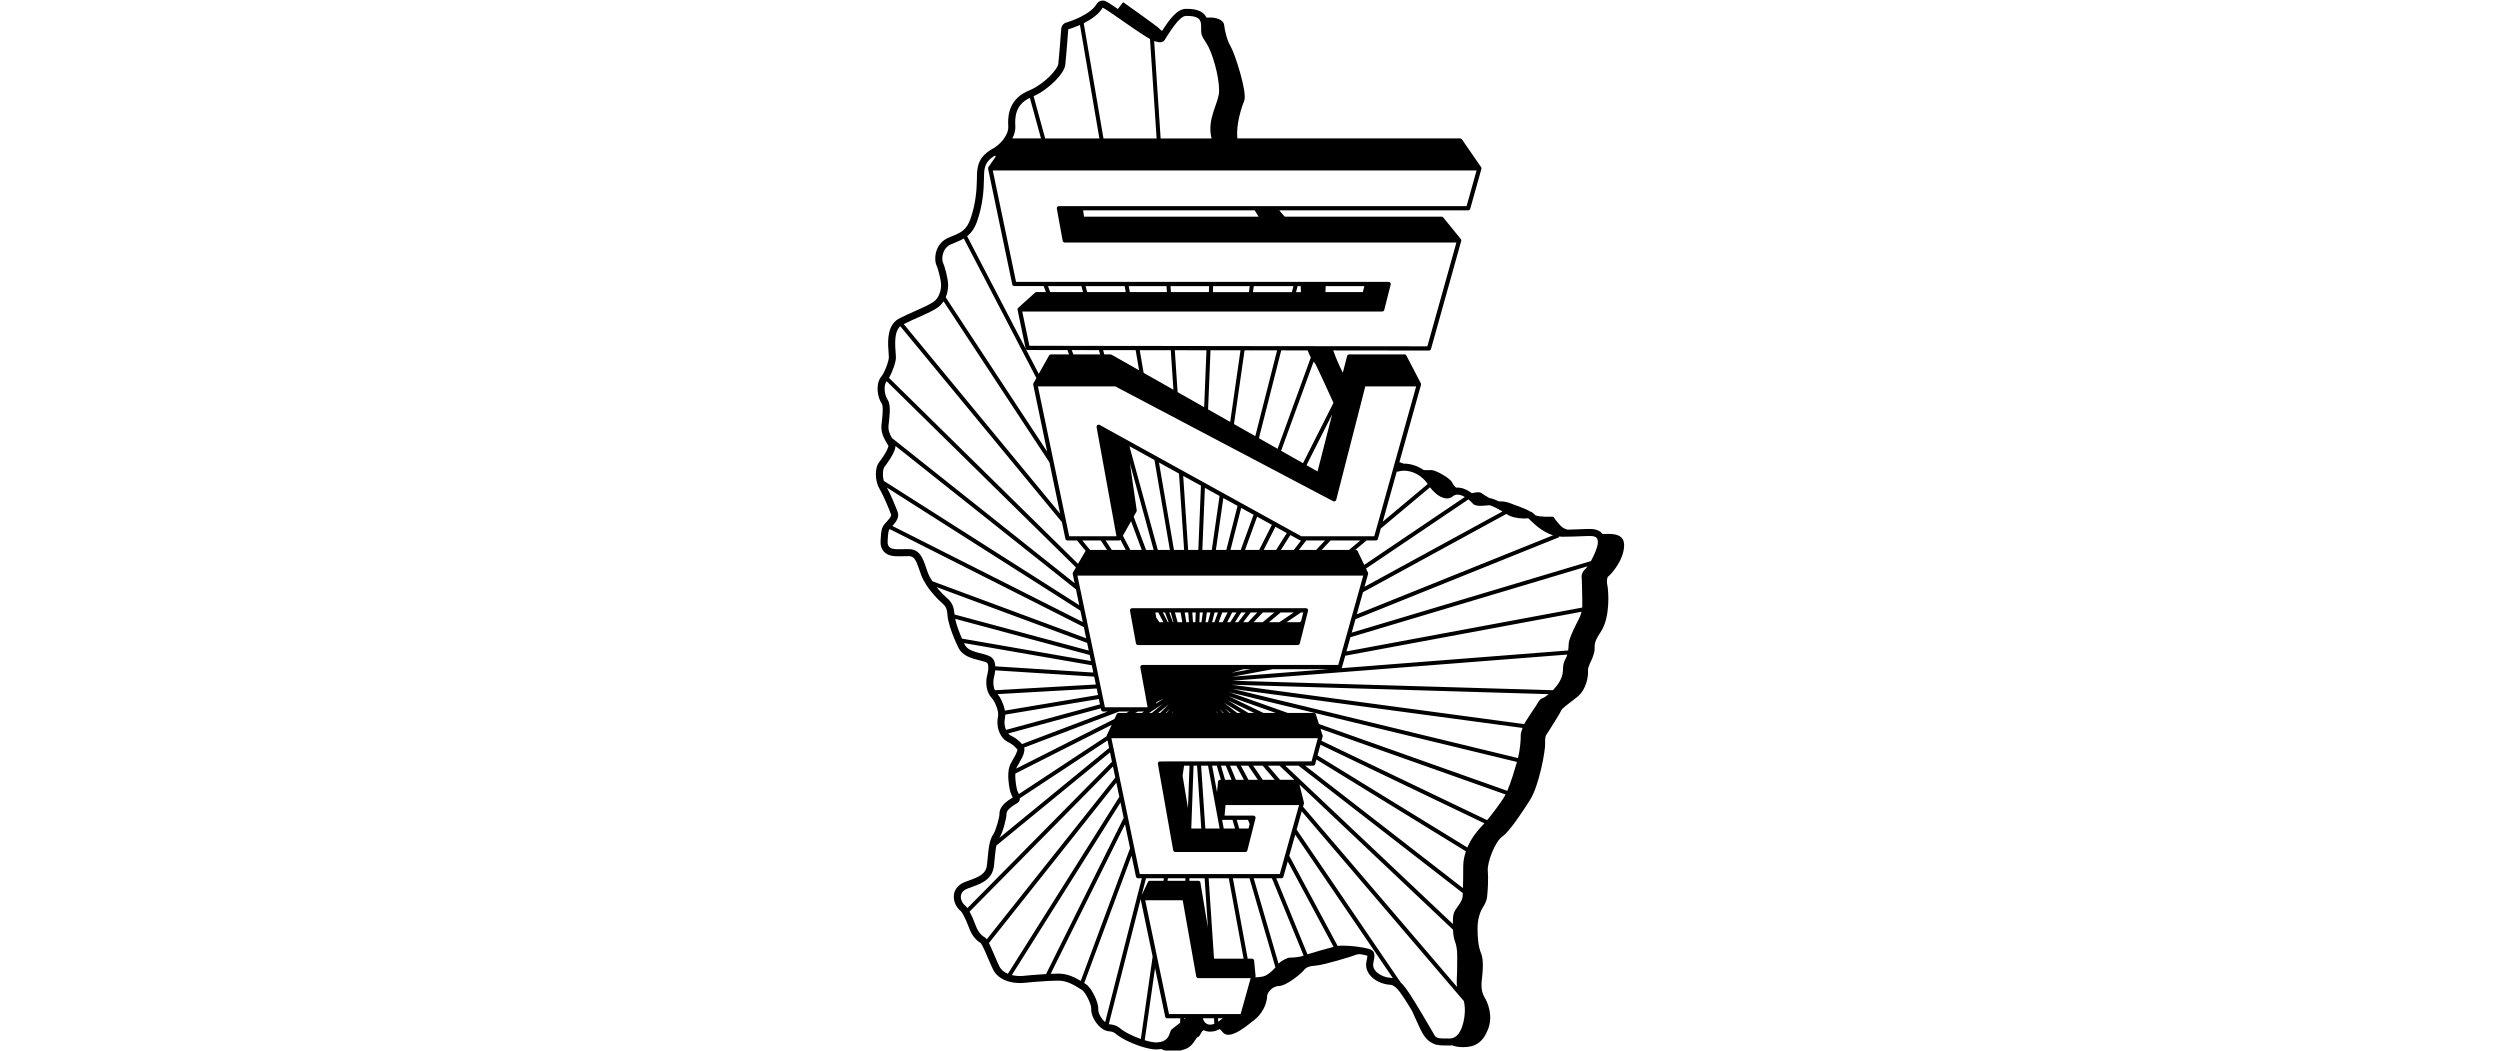 <?xml version="1.0" encoding="utf-8"?>
<!-- Generator: Adobe Illustrator 16.0.3, SVG Export Plug-In . SVG Version: 6.00 Build 0)  -->
<!DOCTYPE svg PUBLIC "-//W3C//DTD SVG 1.1//EN" "http://www.w3.org/Graphics/SVG/1.1/DTD/svg11.dtd">
<svg version="1.1" id="Calque_1" xmlns="http://www.w3.org/2000/svg" xmlns:xlink="http://www.w3.org/1999/xlink" x="0px" y="0px"
	 width="510.236px" height="214.412px" viewBox="0 0 510.236 214.412" enable-background="new 0 0 510.236 214.412"
	 xml:space="preserve">
<rect x="0" y="0.152" fill="none" width="510.236" height="214.413"/>
<g>
	<path d="M331.476,111.238c0-2.791-3.447-2.214-4.397-2.246c-0.748-1.036-2.176-1.036-2.752-1.036c-0.28,0-0.582,0.008-0.816,0.018
		c-0.439,0.018-0.838,0.03-1.214,0.045c-0.847,0.035-1.563,0.063-2.364,0.078c-1.253-0.316-1.605-1.067-2.057-1.521
		c-0.631-0.63-0.68-1.118-0.971-1.118c-0.293,0-2.771,0.098-3.499-0.29c-0.032-0.018-0.063-0.036-0.093-0.053
		c-0.114-0.109-0.219-0.21-0.315-0.299c-0.021-0.02-0.04-0.041-0.062-0.056c-0.037-0.033-0.072-0.065-0.106-0.093
		c-0.179-0.153-0.392-0.256-0.616-0.302c-0.426-0.401-2.963-1.25-4.15-1.723c-0.813-0.325-1.581-0.302-2.189-0.322
		c-1.116-0.55-1.615-0.63-1.848-0.643c-0.584-0.322-1.223-0.717-1.646-1.028c-0.479-0.351-1.337-0.116-1.979,0.006h-0.003
		c-0.233-0.176-0.472-0.335-0.715-0.472c-0.769-0.447-1.512-0.674-2.208-0.674c-0.099,0-0.195,0.005-0.291,0.015
		c-0.314-0.262-0.594-0.599-0.777-1.012c-0.438-0.97-3.498-2.622-4.277-2.574c-0.379,0.023-0.984,0.038-1.571-0.011
		c-1.348-0.934-2.819-1.302-3.991-1.302c-0.035,0-0.066,0-0.098,0.003c-0.266-0.09-0.55-0.193-0.861-0.312l4.409-15.766
		c0.008-0.032,0.015-0.066,0.015-0.101v-0.015c0-0.028-0.004-0.058-0.01-0.089c-0.002-0.013-0.008-0.021-0.011-0.033
		c-0.007-0.022-0.015-0.045-0.024-0.066c-0.002-0.002-0.002-0.008-0.002-0.012l-2.951-5.672c-0.072-0.141-0.223-0.231-0.383-0.231
		h-11.292c-0.196,0-0.37,0.133-0.418,0.322l-0.876,3.415c-0.821-1.622-1.463-3.125-1.957-4.548l19.535,0.025c0,0,0,0,0.004,0
		c0.193,0,0.361-0.126,0.414-0.313l6.168-22.054c0.003-0.008,0.003-0.018,0.003-0.026c0.005-0.017,0.005-0.032,0.009-0.047
		c0.003-0.022,0.003-0.046,0-0.068c0-0.015,0-0.026-0.004-0.041c-0.002-0.028-0.01-0.055-0.02-0.083
		c-0.003-0.006-0.006-0.015-0.008-0.023c-0.016-0.032-0.029-0.063-0.053-0.09c0-0.002-0.003-0.005-0.006-0.008l-0.003-0.002
		l-3.593-4.415c-0.081-0.101-0.205-0.158-0.335-0.158H262.21c-0.458-0.501-0.841-0.937-1.118-1.29h38.561
		c0.196,0,0.363-0.131,0.414-0.314l2.278-8.142c0.002-0.008,0.002-0.016,0.002-0.023c0.003-0.005,0.003-0.01,0.003-0.013
		c0.007-0.033,0.009-0.068,0.009-0.099c0-0.006-0.002-0.014-0.002-0.02c0-0.029-0.01-0.06-0.018-0.09
		c-0.005-0.006-0.005-0.013-0.007-0.021c-0.011-0.031-0.026-0.06-0.046-0.086c0-0.005-0.002-0.009-0.002-0.012l-0.01-0.01
		c0,0,0-0.002-0.002-0.002c0-0.004,0-0.004-0.003-0.004l-3.901-5.655c-0.08-0.116-0.213-0.184-0.355-0.184h-45.47
		c-0.302-2.737,0.795-6.25,1.388-7.651c0.709-1.668-1.917-9.697-2.728-11.062c-0.809-1.365-1.212-3.23-1.361-4.443
		c-0.153-1.212-1.97-1.516-2.679-1.516c-0.29,0-0.61,0.016-0.917,0.016c-0.868-1.791-3.18-1.791-4.176-1.791
		c-1.83,0-3.372,2.151-4.799,4.357c-0.025,0.04-0.054,0.083-0.081,0.126c-0.245-0.069-0.471-0.379-0.834-0.688
		c-0.708-0.605-7.122-5.151-7.122-5.151s-0.406,0.466-1.08,1.391c-1.229-0.853-2.024-1.371-2.501-1.592
		c-0.196-0.09-0.403-0.133-0.604-0.133c-0.511,0-1.002,0.27-1.262,0.743c-0.476,0.858-1.627,1.776-3.249,2.591
		c-0.236,0.119-0.475,0.23-0.705,0.335c-1.108,0.494-1.959,0.746-2.191,0.812c-0.588,0.161-1.009,0.677-1.052,1.285
		c-0.005,0.052-0.394,5.425-0.605,7.205c-0.115,0.962-2.571,3.838-5.633,5.25c-0.006,0.002-0.014,0.005-0.02,0.008
		c-0.112,0.055-0.236,0.106-0.369,0.162c-0.124,0.048-0.25,0.106-0.38,0.166c-4.106,1.904-3.879,5.775-3.795,7.233
		c0.066,1.128-0.947,3.005-2.759,4.191c-0.148,0.096-0.287,0.182-0.426,0.259c-0.009,0.007-0.018,0.009-0.027,0.015l-0.063,0.038
		c-0.051,0.028-0.104,0.058-0.153,0.089c-2.912,1.722-2.946,3.825-2.978,5.857l-0.002,0.239c-0.035,2.123-0.216,4.958-1.322,8.112
		c-0.377,1.075-0.875,1.828-1.564,2.375c-0.154,0.125-0.324,0.244-0.518,0.355c-0.5,0.299-1.045,0.521-1.62,0.758
		c-0.277,0.112-0.564,0.229-0.853,0.358c-1.109,0.491-1.912,1.364-2.33,2.521c-0.389,1.085-0.385,2.393,0.005,3.18
		c0.219,0.446,0.893,2.787,0.893,3.965c0,0.37-0.048,1.108-0.383,1.892c-0.095,0.221-0.201,0.427-0.317,0.606
		c-0.254,0.385-0.564,0.705-0.927,0.947c-0.881,0.587-2.37,1.247-3.811,1.886c-0.982,0.435-1.999,0.887-2.841,1.325
		c-0.133,0.068-0.271,0.141-0.405,0.212c-0.218,0.121-0.42,0.262-0.598,0.423c-1.821,1.594-1.574,4.714-1.423,6.583
		c0.026,0.333,0.049,0.643,0.049,0.813c0,0.639-0.562,2.37-1.219,3.483c-0.149,0.254-0.232,0.355-0.255,0.381
		c-0.055,0.06-0.107,0.127-0.152,0.195c-1.089,1.478-0.758,4.078,0.227,5.503c0.213,0.37,0.199,1.622-0.045,3.715
		c-0.02,0.179-0.041,0.345-0.058,0.495c-0.149,1.388,0.34,2.474,0.891,3.438c0.118,0.205,0.239,0.409,0.365,0.62
		c0.051,0.088,0.106,0.179,0.162,0.267c-0.035,0.277-0.279,1.173-1.878,3.307l-0.094,0.126c-0.634,0.874-0.781,2.599-0.357,4.112
		c0.135,0.487,0.328,0.937,0.569,1.34c0.061,0.098,0.124,0.209,0.191,0.328c0.72,1.314,1.676,3.637,2.108,4.795
		c0.05,0.133,0.012,0.486-0.791,1.35L181,106.45l-0.054,0.058c-0.219,0.224-0.39,0.409-0.547,0.627
		c-0.51,0.726-0.553,1.343-0.654,2.831l-0.018,0.294c-0.068,0.987,0.164,1.778,0.697,2.348c0.801,0.856,1.984,0.929,3.028,0.929
		c0.284,0,0.584-0.006,0.901-0.015c0.351-0.005,0.71-0.015,1.094-0.015c1.083,0,1.478,0.663,2.188,2.79
		c0.124,0.367,0.25,0.744,0.392,1.109c0.245,0.636,0.598,1.313,1.053,2.008c0.282,0.438,0.608,0.88,0.959,1.315
		c0.68,0.849,1.506,1.723,2.206,2.324c0.703,0.608,1.033,1.101,1.124,2.398c0,0.037,0.002,0.075,0.007,0.112
		c0.024,0.317,0.079,0.665,0.159,1.038c0.322,1.549,1.068,3.369,1.485,4.316c0.159,0.365,0.303,0.679,0.436,0.955l0.071,0.15
		l0.072,0.144c0.838,1.723,2.697,2.191,4.193,2.569c0.618,0.156,1.204,0.302,1.601,0.503c0.226,0.113,0.291,0.514,0.309,0.827v0.018
		c0.011,0.173,0.005,0.365-0.015,0.587c0,0.007-0.002,0.009-0.002,0.014c-0.03,0.346-0.101,0.731-0.207,1.146
		c-0.239,0.884-0.314,2.372,0.265,3.637c0.182,0.406,0.426,0.764,0.72,1.058c0.011,0.01,0.023,0.022,0.031,0.035
		c0.01,0.01,0.018,0.021,0.027,0.027c0.362,0.437,0.96,1.552,1.151,2.682c0.037,0.211,0.055,0.404,0.055,0.581
		c0,0.153-0.011,0.289-0.035,0.404c-0.233,1.123-0.121,2.289,0.315,3.284c0.171,0.404,0.394,0.768,0.656,1.076
		c0.256,0.313,0.551,0.559,0.871,0.73c0.005,0.002,0.013,0.006,0.021,0.009l0.134,0.072c0.564,0.291,1.1,0.565,1.829,1.385
		c0.009,0.009,0.018,0.02,0.027,0.028c0.031,0.034,0.061,0.069,0.088,0.104c0.003,0,0.003,0.002,0.003,0.002
		c0.083,0.389-0.63,1.619-0.902,2.082c-0.187,0.323-0.363,0.626-0.509,0.92c-0.002,0.005-0.005,0.011-0.007,0.016
		c-0.073,0.153-0.133,0.303-0.186,0.458c-0.126,0.386-0.207,0.847-0.234,1.36c-0.096,1.514,0.241,3.758,0.685,4.529
		c0.031,0.058,0.086,0.165,0.131,0.273c0.029,0.076,0.052,0.142,0.067,0.198c-1.331,0.789-2.76,1.879-2.692,3.376
		c0,0.569-0.674,3.17-1.208,4.026c-0.01,0.017-0.021,0.031-0.03,0.045c-0.378,0.574-0.635,1.225-0.804,2.045
		c-0.168,0.798-0.259,1.729-0.385,3.016c-0.037,0.371-0.075,0.769-0.121,1.2c-0.199,1.892-1.542,2.459-3.894,3.3
		c-0.166,0.061-0.329,0.118-0.493,0.179c-1.823,0.662-2.264,1.921-2.362,2.614c-0.194,1.365,0.574,2.75,1.406,3.374
		c0.012,0.013,0.075,0.073,0.179,0.22c0.104,0.147,0.226,0.347,0.349,0.571c0.363,0.656,0.769,1.571,1.113,2.516
		c0.567,1.553,1.352,2.587,2.458,3.24c0.005,0.006,0.01,0.014,0.013,0.02c0.09,0.127,0.205,0.329,0.347,0.603
		c0.333,0.652,0.724,1.567,1.099,2.447c0.354,0.83,0.689,1.61,1.005,2.256c0.494,1.005,1.332,1.758,2.492,2.242
		c0.329,0.138,0.676,0.251,1.028,0.333c0.011,0,0.023,0.004,0.034,0.008c0.783,0.186,1.5,0.228,1.971,0.228
		c0.242,0,0.472-0.01,0.688-0.029l0.222-0.023c0.219-0.021,0.499-0.045,0.821-0.078c0.967-0.086,2.33-0.204,3.665-0.278
		c0.282-0.017,0.576-0.032,0.908-0.046c0.572-0.026,1.094-0.039,1.558-0.039c0.835,0,1.604,0.211,2.306,0.509
		c0.532,0.227,1.025,0.501,1.474,0.776c0.143,0.088,0.28,0.174,0.41,0.254c0.098,0.061,0.192,0.121,0.282,0.176
		c0.089,0.058,0.172,0.109,0.256,0.158l0.068,0.041c0.663,0.394,1.91,2.898,1.864,3.73c-0.081,1.501,0.939,3.083,1.921,3.917
		c0.459,0.39,0.924,0.634,1.378,0.727c0.083,0.017,0.156,0.027,0.213,0.033c0.008,0,0.018,0,0.026,0.004
		c0.609,0.054,0.982,0.164,1.284,0.374c1.518,1.315,3.886,2.227,4.841,2.561c0.329,0.112,0.608,0.201,0.858,0.277
		c0.766,0.227,1.861,0.503,2.688,0.503c0.383,0,0.74-0.03,1.078-0.09c0.151,0.055,0.315,0.123,0.492,0.214
		c0.974,0.486,3.206,0.34,4.662-0.292c1.458-0.631,1.846-2.233,2.367-2.381c0.456-0.124,0.683-1.324,1.181-1.371
		c0.17,0.084,0.348,0.153,0.539,0.198c0.242,0.067,0.499,0.099,0.763,0.099c0.21,0,0.426-0.021,0.645-0.061
		c0.234-0.043,0.469-0.109,0.706-0.199c0.179-0.063,0.366-0.146,0.548-0.242c0.019-0.008,0.036-0.02,0.053-0.03
		c0.396,0.296,0.753,1.172,1.7,1.172c1.358,0,3.061-1.166,5.39-3.062c2.333-1.896,2.576-4.323,2.576-4.857s0.875-1.991,2.431-2.04
		c1.554-0.049,4.563-2.573,5.05-3.205c0.488-0.633,1.118-0.875,2.576-0.974c1.456-0.098,7.432-1.896,8.063-2.186
		c0.186-0.087,0.486-0.136,0.809-0.141c0.583,0.093,1.082,0.196,1.418,0.29c0.005,0.002,0.012,0.002,0.018,0.007
		c0.039,0.01,0.072,0.022,0.1,0.033c0,0.023-0.002,0.05-0.005,0.078c-0.018,0.263-0.104,0.683-0.171,1.008l-0.031,0.168
		c-0.181,0.904,0.062,1.846,0.68,2.643c0.891,1.146,2.525,1.941,4.167,2.027c0.081,0.007,0.161,0.014,0.245,0.035
		c0.01,0,0.015,0.003,0.023,0.005c0.293,0.072,0.599,0.251,0.924,0.546c0.541,0.488,1.014,1.191,1.432,1.813
		c0.084,0.124,0.164,0.241,0.242,0.357c0.291,0.42,0.907,1.423,1.607,2.58c0.768,1.646,1.447,3.321,2.096,4.484
		c0.678,1.214,1.482,1.864,2.252,2.188c0.723,0.389,1.691,0.389,3.32,0.389c0.152,0,0.326-0.009,0.512-0.039
		c0.477,0.183,1.156,0.376,2.27,0.376c2.383,0,3.984-0.925,5.053-3.644c1.07-2.721,0-5.394-0.775-6.654
		c-0.777-1.265-0.535-3.159-0.438-3.937c0.097-0.778,0.389-3.546-0.196-4.905c-0.581-1.358-0.729-3.254-0.729-5.101
		c0-1.846,0.487-3.206,0.828-3.837c0.34-0.631,0.97-1.409,1.116-2.575c0.147-1.166,0.292-3.787,0.147-5.392
		c-0.147-1.604,1.457-5.876,2.914-6.896c1.456-1.019,3.935-4.712,5.73-7.551c1.797-2.837,3.158-10.083,3.063-11.587
		c-0.098-1.508,0.34-1.798,0.483-2.04c0.146-0.244,2.528-3.936,2.721-4.47c0.196-0.535,1.118-1.166,3.255-2.818
		c2.137-1.649,2.381-4.711,2.283-5.44c-0.098-0.728,0.777-2.137,0.971-2.767c0.195-0.633,0.438-1.118,0.389-2.043
		c-0.049-0.921,0.438-1.939,1.216-3.057c2.136-3.159,1.507-8.744,1.457-9.087c-0.048-0.34-0.341-1.358,0-2.185
		C328.706,117.36,331.476,114.348,331.476,111.238z M307.621,105.004c0.676,0.484,2.097,0.817,3.407,0.817
		c0.298,0,0.593-0.016,0.869-0.054c0.696,0.59,2.5,2.698,5.08,3.481l-40.059,16.123l1.262-4.509l29.27-15.977
		C307.51,104.926,307.569,104.966,307.621,105.004z M259.794,136.574h11.385l-19.624,1.532L259.794,136.574z M251.336,137.314
		l2.474-0.74h1.506L251.336,137.314z M233.159,135.71c-0.012,0-0.02,0-0.032,0.002c-0.118,0.007-0.225,0.064-0.302,0.153
		c-0.081,0.099-0.116,0.228-0.092,0.355l0.047,0.25l0.038,0.204l0.155,0.857l0.067,0.357l0.148,0.832l0.081,0.438l0.147,0.815
		l0.055,0.302l0.151,0.807l0.034,0.195l0.147,0.809l0.034,0.191l0.15,0.82l0.056,0.299l0.151,0.841l0.02,0.111h-8.706l-0.002-0.013
		l-0.167-0.804l-0.216-1.024l-0.167-0.806l-0.256-1.237l-0.171-0.812l-0.315-1.503l-0.173-0.832l-0.287-1.389l-0.182-0.864
		l-0.239-1.137l-0.187-0.902l-0.305-1.46l-0.199-0.947l-0.447-2.138l-0.212-1.027l-0.455-2.177l-0.235-1.12l-0.632-3.032
		l-0.265-1.257l-0.499-2.39h58.334l-0.798,2.855l-0.308,1.102l-1.216,4.345l-0.279,0.994l-0.734,2.634l-0.262,0.936l-0.775,2.782
		l-0.247,0.877l-0.479,1.705H233.159L233.159,135.71z M266.132,163.829c-0.002-0.019-0.002-0.032-0.006-0.05
		c-0.002-0.003-0.002-0.009-0.002-0.011l-0.914-3.646l31.338,29.621c0.047,0.99,0.158,1.708,0.369,2.292
		c0.296,0.829,0.495,1.559,0.495,3.217c0,1.656-0.03,2.319-0.03,3.082c0,0.581-0.139,2.062-0.018,3.08l-31.426-36.771l0.184-0.652
		c0-0.006,0-0.009,0.002-0.016c0.002-0.018,0.006-0.033,0.008-0.051c0-0.015,0.003-0.032,0.003-0.047
		C266.135,163.861,266.135,163.846,266.132,163.829z M298.54,182.559c0,0.893-0.33,1.524-1.094,2.552
		c-0.763,1.027-0.928,1.491-0.928,3.248c0,0.078,0,0.156,0.003,0.229l-34.193-32.319h2.698l33.518,25.998
		C298.54,182.369,298.54,182.463,298.54,182.559z M249.19,156.269h0.982l1.181,2.886h-1.324L249.19,156.269z M249.455,167.327h2.097
		l0.512,1.768h-2.31l-0.328-1.771C249.435,167.327,249.447,167.327,249.455,167.327z M251.056,156.269h1.267l1.549,2.886h-1.632
		L251.056,156.269z M253.257,156.269h1.504l1.962,2.886h-1.92L253.257,156.269z M255.757,156.269h1.943l2.469,2.886h-2.449
		L255.757,156.269z M258.783,156.269h2.351l3.052,2.886h-2.937L258.783,156.269z M236.743,155.405c-0.129,0-0.25,0.058-0.33,0.156
		c0,0,0,0-0.002,0c-0.081,0.098-0.116,0.227-0.093,0.354l0.231,1.297l0.281,1.594l0.588,3.302l0.345,1.96l0.637,3.594l0.44,2.487
		l0.46,2.585l0.144,0.801c0.031,0.209,0.216,0.357,0.423,0.357h14.294c0.048,0,0.101-0.008,0.144-0.021
		c0.133-0.049,0.237-0.159,0.274-0.303l1.022-4.046l0.341-1.333l0.299-1.188c0.031-0.129,0.003-0.264-0.078-0.37
		c-0.083-0.105-0.208-0.168-0.34-0.168h-5.895l0.196-2.159h15.009l-0.142,0.501l-0.995,3.574l-0.291,1.033l-1.164,4.162l-0.32,1.139
		l-1.024,3.673h-28.583l-1.101-5.271l-0.316-1.507l-0.965-4.632l-0.272-1.297l-0.615-2.945l-0.242-1.154l-0.568-2.713l-0.214-1.045
		l-0.444-2.123l-0.202-0.964l-0.374-1.788l-0.19-0.907l-0.288-1.383h42.139l-0.043,0.148l-0.22,0.804l-0.566,2.105l-0.225,0.826
		l-0.233,0.864H236.743L236.743,155.405z M245.142,156.269h1.414l2.364,12.826h-2.921L245.142,156.269z M245.176,169.095h-2.021
		l-0.02-0.129l0.461-12.697h0.721L245.176,169.095z M248.589,159.547l-0.202,2.131l-0.997-5.409h0.946l0.841,2.886h-0.162
		C248.792,159.154,248.606,159.324,248.589,159.547z M242.776,156.269l-0.317,8.655l-1.098-6.581l0.297-2.074H242.776
		L242.776,156.269z M252.404,167.327h2.304l0.346,0.853l-0.23,0.915h-1.904L252.404,167.327z M254.575,199.636h0.68l-2.05,7.324
		h-2.713h-11.908l-2.485-11.893l-0.489-2.347l-1.875-8.979h7.646l0.326,1.831l0.679,3.831l1.757,9.875
		c0.038,0.206,0.216,0.357,0.426,0.357h9.979v0.005C254.554,199.639,254.567,199.639,254.575,199.636z M233.006,182.723l0.884-3.474
		h3.649l-0.075,0.514h-2.781c-0.171,0-0.325,0.098-0.396,0.248L233.006,182.723z M238.293,179.763l0.073-0.514h3.571l-0.018,0.514
		H238.293z M242.74,179.763l0.018-0.514h3.099l0.673,10.081l-1.538-9.205c-0.035-0.21-0.212-0.363-0.423-0.363L242.74,179.763
		L242.74,179.763z M247.774,195.654l-1.094-16.405h4.109l3.023,16.405H247.774z M231.687,145.507l0.582-0.293h1.227l-0.446,0.293
		H231.687z M236.791,145.507h-0.413l2.16-1.771L236.791,145.507z M238.771,144.67l-0.665,0.837h-0.161L238.771,144.67z
		 M237.311,143.679l-2.232,1.828h-0.541L237.311,143.679z M235.892,143.636l0.204-0.358l1.431-0.722L235.892,143.636z
		 M239.157,145.507l0.323-0.408l-0.255,0.408H239.157z M248.142,145.083l0.363,0.424h-0.075L248.142,145.083z M248.911,144.719
		l0.836,0.788h-0.161L248.911,144.719z M253.202,145.507h-0.711l-2.707-2.099L253.202,145.507z M250.535,142.9l5.437,2.606h-1.191
		L250.535,142.9z M251.152,145.507h-0.214l-0.967-0.915L251.152,145.507z M257.864,145.507l-7.13-3.417l9.636,3.417H257.864z
		 M241.672,112.237h-2.075l-3.055-17.843l4.087,2.258L241.672,112.237z M241.484,97.125l3.621,2l-0.536,13.113h-2.076
		L241.484,97.125z M238.765,112.237h-2.465l-5.793-21.175l5.113,2.825L238.765,112.237z M230.619,94.59l4.833,17.647h-1.549
		l-2.528-6.799l0.571-1.016c0.05-0.083,0.067-0.182,0.053-0.274L230.619,94.59z M230.846,106.377l2.178,5.86h-2.336l-1.509-2.899
		L230.846,106.377z M229.761,112.237h-2.848l-1.268-1.927h2.734c0.034,0,0.068-0.003,0.104-0.014c0.01,0,0.02-0.006,0.03-0.009
		c0.023-0.008,0.047-0.018,0.068-0.028c0.01-0.007,0.019-0.013,0.031-0.021c0.022-0.011,0.037-0.025,0.055-0.039
		c0.006-0.007,0.015-0.015,0.023-0.021L229.761,112.237z M225.934,112.237h-3.458l-1.591-1.927h3.782L225.934,112.237z
		 M268.618,112.237h-3.525l1.486-1.927h3.854L268.618,112.237z M271.557,110.311h6.068l-2.301,1.927h-5.582L271.557,110.311z
		 M264.061,112.237h-2.637l1.929-3.042l1.924,1.064c0.063,0.033,0.135,0.051,0.206,0.051h0.062L264.061,112.237z M260.45,112.237
		h-2.537l2.388-4.725l2.333,1.287L260.45,112.237z M256.995,112.237h-2.892l2.468-6.784l3.013,1.662L256.995,112.237z
		 M253.227,112.237h-2.093l2.184-8.58l2.53,1.396L253.227,112.237z M250.288,112.237h-2.131l1.517-10.592l2.9,1.602L250.288,112.237
		z M247.323,112.237h-1.934l0.519-12.67l2.997,1.656L247.323,112.237z M300.628,102.815c0.271,0.333,0.922,0.424,1.582,0.424
		c0.717,0,1.442-0.108,1.699-0.125h0.02c0.386,0,1.711,0.674,2.725,1.273l-28.164,15.372l0.727-2.591
		c0.005-0.021,0.008-0.044,0.01-0.064c0-0.012,0.005-0.022,0.007-0.031c0-0.035-0.002-0.068-0.009-0.103
		c0-0.003-0.003-0.011-0.003-0.014c-0.005-0.028-0.018-0.061-0.028-0.088c0,0-0.004-0.003-0.004-0.008l-0.394-0.821l20.897-14.112
		C300.114,102.259,300.454,102.599,300.628,102.815z M295.319,101.73c0.442,0,0.852-0.141,1.199-0.438
		c0.285-0.242,0.613-0.342,0.957-0.342c0.49,0,1.011,0.201,1.488,0.48l-20.529,13.861l-1.345-2.809
		c-0.073-0.149-0.225-0.245-0.393-0.245H276.6l2.301-1.927h1.903c0.196,0,0.366-0.127,0.418-0.314l0.595-2.131l10.043-8.412
		C292.954,100.882,294.236,101.73,295.319,101.73z M285.527,96.2c0.317-0.089,0.667-0.136,1.04-0.136c1.568,0,3.533,0.82,4.82,2.719
		l-9.178,7.689l2.852-10.194C285.216,96.257,285.373,96.232,285.527,96.2z M278.641,78.867h10.388l-4.212,15.063l-0.675,2.413
		l-0.237,0.851l-2.866,10.26l-0.393,1.393l-0.164,0.6h-14.885l-1.78-0.982l-0.72-0.397l-2.407-1.327l-0.717-0.397l-3.102-1.712
		l-0.723-0.403l-2.61-1.437l-0.743-0.413l-2.989-1.65l-0.768-0.423l-3.09-1.708l-0.803-0.443l-3.729-2.06l-0.854-0.469l-4.207-2.324
		l-0.921-0.506l-5.25-2.898l-0.446-0.247l-0.552-0.306l-4.743-2.618c-0.009-0.005-0.021-0.008-0.029-0.014
		c-0.141-0.063-0.302-0.05-0.432,0.043c-0.135,0.098-0.202,0.262-0.172,0.425l0.092,0.514l3.219,17.678l0.499,2.742l0.242,1.33
		h-9.646l-0.303-1.453l-0.359-1.723l-2.076-9.938l-0.458-2.183l-3.19-15.283h15.798l5.961,3.141l0.912,0.481l5.377,2.831l0.849,0.45
		l4.823,2.54l0.803,0.423l4.043,2.131l0.773,0.407l3.927,2.07l0.75,0.394l3.461,1.823l0.73,0.385l4.1,2.161l0.727,0.383l3.238,1.705
		l0.726,0.383l3.001,1.581l0.26,0.139c0.028,0.017,0.061,0.028,0.092,0.037c0.014,0.002,0.029,0.002,0.04,0.005
		c0.021,0.003,0.04,0.005,0.061,0.005h0.009c0.017,0,0.037-0.002,0.061-0.005c0.006,0,0.014,0,0.023-0.002
		c0.031-0.007,0.061-0.015,0.088-0.03c0.121-0.051,0.212-0.157,0.25-0.285l0.383-1.506l2.616-10.208l1.919-7.47L278.641,78.867z
		 M218.737,71.448l5.55,0.01l0.239,0.875h-5.46L218.737,71.448z M225.136,71.458l6.646,0.008l0.702,4.11l-5.624-3.188
		c-0.066-0.037-0.138-0.055-0.213-0.055h-1.27L225.136,71.458z M232.615,71.468l6.333,0.009l0.541,8.066l-6.083-3.447
		L232.615,71.468z M239.771,71.478l6.465,0.008l-0.475,11.615l-5.42-3.073L239.771,71.478z M251.077,86.113l-4.513-2.561
		l0.493-12.067l6.123,0.009L251.077,86.113z M254.008,71.499l6.642,0.008l-4.452,17.506l-4.35-2.465L254.008,71.499z
		 M266.651,94.938l5.235-10.364l-2.984,11.64L266.651,94.938z M272.153,82.224l-6.215,12.309l-4.469-2.531l6.632-18.211
		c0.167,0.214,0.298,0.368,0.375,0.503C268.725,74.732,270.418,78.381,272.153,82.224z M267.537,72.947l-6.79,18.646l-3.808-2.16
		l4.556-17.927l5.389,0.01C267.102,72.117,267.327,72.581,267.537,72.947z M256.874,44.218h-35.631l-0.184-1.29h35.003
		C256.355,43.405,256.626,43.838,256.874,44.218z M255.748,34.787h45.612l-2.037,7.278h-38.801h-4.986h-39.417
		c-0.133,0-0.254,0.057-0.337,0.155c-0.081,0.098-0.116,0.228-0.093,0.354l1.196,6.566c0.002,0.022,0.014,0.041,0.025,0.063
		c0.003,0.021,0.006,0.044,0.018,0.063c0.002,0.002,0.005,0.006,0.01,0.012c0.002,0.005,0.008,0.011,0.01,0.018
		c0.023,0.033,0.046,0.061,0.075,0.086c0.009,0.01,0.018,0.015,0.026,0.023c0.03,0.02,0.061,0.037,0.093,0.052
		c0.009,0.005,0.02,0.008,0.031,0.015c0.044,0.013,0.09,0.022,0.136,0.022h45.306h4.242h30.388l-5.927,21.188l-19.502-0.026
		l-5.216-0.009l-4.886-0.005h-0.848l-6.736-0.007l-0.829-0.003l-6.211-0.009h-0.821l-6.558-0.009l-0.823-0.003l-6.425-0.009h-0.832
		l-6.731-0.007h-0.852l-5.633-0.01l-0.877-0.002l-7.442-0.007l-1.463-6.999h56.958h4.942h11.568c0.199,0,0.371-0.131,0.42-0.325
		l1.309-5.16l0.005-0.021c0-0.002,0-0.002,0-0.002c0.003-0.009,0.003-0.017,0.003-0.027c0.004-0.022,0.009-0.045,0.012-0.071
		c0-0.002-0.002-0.002-0.002-0.006c0-0.094-0.03-0.19-0.09-0.268c-0.021-0.025-0.045-0.049-0.069-0.068
		c-0.007-0.007-0.009-0.007-0.015-0.009c-0.02-0.018-0.043-0.031-0.07-0.043c-0.014-0.008-0.028-0.011-0.043-0.018
		c-0.018-0.006-0.031-0.013-0.045-0.016c-0.033-0.007-0.066-0.012-0.099-0.012h-12.835h-5.186H207.37l-4.749-22.742h48.478H255.748z
		 M213.888,58.392h6.822l0.333,1.224h-6.704L213.888,58.392z M221.559,58.392h7.983l0.209,1.224h-7.855L221.559,58.392z
		 M230.374,58.392h7.704l0.078,1.224h-7.572L230.374,58.392z M238.895,58.392h7.877l-0.05,1.224h-7.742L238.895,58.392z
		 M247.543,59.616l0.05-1.224h7.47l-0.179,1.224H247.543z M255.716,59.616l0.176-1.224h8.092l-0.31,1.224H255.716z M278.458,58.392
		l-0.313,1.224h-7.631c0.012-0.402,0.029-0.813,0.047-1.224H278.458z M265.51,59.616h-0.99l0.311-1.224h0.633
		C265.487,58.787,265.502,59.193,265.51,59.616z M235.628,8.397c0.468,0.167,0.832,0.232,1.116,0.232
		c0.952,0,1.063-0.748,1.365-1.134c0.397-0.503,2.497-4.25,3.96-4.25c2.013,0,3.078,0.355,3.078,2.013
		c0,1.659-0.119,1.778,1.065,3.553c1.186,1.773,2.606,6.629,2.606,9.709c0,2.468-2.581,5.689-1.541,9.734h-10.396L235.558,8.37
		C235.583,8.38,235.603,8.388,235.628,8.397z M225.043,1.555c0.393,0.182,1.234,0.74,2.287,1.466
		c2.269,1.561,5.518,3.899,7.376,4.932l1.355,20.301h-10.85l-4.029-23.517C222.721,3.965,224.309,2.884,225.043,1.555z
		 M217.412,13.255c0.216-1.835,0.611-7.272,0.611-7.272c0.549-0.152,1.427-0.452,2.39-0.884l3.964,23.154h-11.066l-2.358-8.611
		C214.141,18.173,217.205,15.006,217.412,13.255z M207.224,25.819c-0.103-1.779-0.075-4.432,2.969-5.843l2.267,8.277h-5.85
		C207.051,27.405,207.267,26.557,207.224,25.819z M199.414,45.183c1.187-3.381,1.367-6.405,1.402-8.565
		c0.036-2.099-0.033-3.519,2.28-4.887l0.098,0.264l-1.46,2.113c-0.006,0.007-0.006,0.015-0.011,0.024
		c-0.012,0.019-0.023,0.041-0.033,0.059c-0.003,0.015-0.008,0.027-0.015,0.038c-0.005,0.027-0.01,0.05-0.013,0.076
		c0,0.008-0.003,0.02-0.003,0.032c0,0.034,0,0.071,0.008,0.106l4.93,23.605c0.041,0.199,0.22,0.343,0.423,0.343h5.987l0.455,1.224
		h-1.918c-0.106,0-0.207,0.041-0.288,0.109l-3.445,3.1c-0.003,0.002-0.005,0.007-0.01,0.014c-0.013,0.012-0.024,0.02-0.035,0.035
		c-0.009,0.012-0.018,0.026-0.023,0.038c-0.006,0.008-0.013,0.018-0.018,0.026c-0.037,0.067-0.058,0.144-0.055,0.221
		c0,0.013,0.002,0.021,0.002,0.03c0.002,0.018,0.002,0.031,0.006,0.045l1.641,7.862c0.04,0.199,0.216,0.343,0.42,0.343l8.119,0.01
		l0.328,0.885h-3.7c-0.156,0-0.3,0.083-0.375,0.219L212,76.304L197.388,48.21C198.187,47.576,198.895,46.661,199.414,45.183z
		 M194.086,49.865c0.861-0.383,1.771-0.68,2.621-1.189L211.52,77.16l-0.596,1.063c-0.005,0.003-0.005,0.009-0.005,0.011
		c-0.015,0.027-0.027,0.055-0.035,0.083c-0.003,0.004-0.003,0.009-0.006,0.015c-0.009,0.032-0.012,0.065-0.012,0.104
		c0,0.008,0,0.017,0.002,0.026c0,0.021,0,0.041,0.006,0.063l2.852,13.659l-20.714-31.508c0.359-0.849,0.498-1.729,0.498-2.458
		c0-1.44-0.757-4.031-1.045-4.606C192.177,53.033,192.143,50.729,194.086,49.865z M191.242,62.858
		c0.562-0.374,0.999-0.847,1.333-1.358c0.086-0.133,0.166-0.269,0.238-0.407c-0.072,0.138-0.152,0.274-0.236,0.407l21.606,32.866
		l2.186,10.47L184.454,66.15C186.495,65.091,189.617,63.941,191.242,62.858z M182.856,72.903c0-1.186-0.7-4.945,0.89-6.318
		l32.984,39.976l0.712,3.407c0.045,0.202,0.219,0.343,0.423,0.343h1.958l1.745,2.113c-0.005,0.009-0.011,0.018-0.018,0.026
		l-1.532,2.62l-38.582-37.951C182.121,75.958,182.856,73.943,182.856,72.903z M181.344,86.833c0.144-1.334,0.575-4.14-0.145-5.184
		c-0.698-1.014-0.924-2.945-0.242-3.847l38.636,37.999l-0.602,1.032c-0.002,0.003-0.002,0.007-0.002,0.014
		c-0.015,0.022-0.027,0.045-0.036,0.07c0,0.009-0.005,0.019-0.008,0.026c-0.009,0.034-0.012,0.069-0.015,0.104
		c0,0.005,0.002,0.011,0.002,0.021c0,0.022,0.002,0.045,0.008,0.071l0.395,1.891l-37.284-29.626
		C181.583,88.581,181.239,87.791,181.344,86.833z M182.74,90.648c-0.023-0.093-0.054-0.178-0.101-0.254
		c-0.051-0.086-0.1-0.169-0.149-0.253c0.051,0.084,0.101,0.167,0.152,0.253C182.686,90.47,182.717,90.555,182.74,90.648z
		 M180.514,95.291c0.34-0.461,2.188-2.831,2.256-4.269l36.828,29.267l0.674,3.223l-39.879-25.362l-0.008,0.012
		C180.053,96.975,180.209,95.711,180.514,95.291z M181.991,107.495c0.045-0.05,0.093-0.098,0.141-0.15
		c0.693-0.746,1.486-1.762,1.083-2.839c-0.395-1.055-1.397-3.528-2.198-4.988l39.487,25.115l0.488,2.33l-38.86-19.618
		c-0.048,0.052-0.095,0.1-0.138,0.15c-0.093,0.098-0.173,0.182-0.245,0.259C181.818,107.676,181.899,107.593,181.991,107.495z
		 M189.369,116.889c-0.792-2.05-1.187-4.82-3.922-4.82c-0.748,0-1.42,0.028-1.995,0.028c-1.531,0-2.394-0.21-2.29-1.74
		c0.106-1.566,0.115-1.97,0.406-2.38l39.639,20.01l0.475,2.281l-31.397-11.64C189.917,118.063,189.593,117.473,189.369,116.889z
		 M194.806,125.384c-0.109-1.652-0.576-2.517-1.622-3.418c-0.526-0.456-1.294-1.227-2.025-2.141l30.723,11.39l0.325,1.563
		l-27.398-7.366C194.806,125.404,194.806,125.392,194.806,125.384z M194.942,126.296l27.456,7.382l0.255,1.231l-26.314-4.568
		C195.774,129.056,195.198,127.527,194.942,126.296z M202.869,138.198c0.083-0.319,0.202-0.827,0.25-1.386
		c0.026-0.264,0.038-0.541,0.02-0.816c-0.044-0.838-0.316-1.651-1.1-2.042c-1.583-0.795-4.321-0.721-5.147-2.413
		c-0.046-0.095-0.091-0.193-0.142-0.294l26.08,4.526l0.312,1.489l-20.003-1.267c0.02,0.275,0.009,0.552-0.02,0.816l20.198,1.282
		l0.337,1.609l-20.604,1.169C202.671,140.042,202.674,138.929,202.869,138.198z M203.621,141.665l20.205-1.146l0.275,1.328
		l-19.008,3.186C204.867,143.708,204.18,142.331,203.621,141.665z M205.101,146.55c0.045-0.222,0.066-0.454,0.066-0.697
		l19.102-3.201l0.232,1.11l-19.176,5.204C205.047,148.327,204.908,147.48,205.101,146.55z M206.217,150.08
		c-0.15-0.081-0.306-0.21-0.45-0.385l18.903-5.13l0.063,0.303c0.041,0.202,0.219,0.346,0.424,0.346h0.947l-17.511,6.644
		C207.622,150.766,206.87,150.42,206.217,150.08z M207.511,156.596c0.559-1.119,1.844-2.801,1.512-4.027l19.392-7.354h2.034
		l-0.579,0.293h-1.562c-0.167,0-0.32,0.095-0.392,0.249l-0.458,0.97l-20.057,10.14C207.434,156.767,207.471,156.678,207.511,156.596
		z M207.232,157.87l19.662-9.938l-0.988,2.102l-0.003,0.007c-0.002,0.007-0.002,0.015-0.008,0.021
		c-0.009,0.022-0.018,0.05-0.022,0.073c-0.004,0.013-0.004,0.026-0.007,0.042c0,0.018-0.002,0.037-0.002,0.059
		c0,0.006,0,0.008,0.002,0.015l-17.914,11.81c-0.073-0.183-0.156-0.341-0.222-0.458C207.511,161.223,207.138,159.339,207.232,157.87
		z M205.424,166.098c-0.035-0.792,1.262-1.655,2.199-2.194c0.406-0.236,0.535-0.608,0.526-0.991l17.889-11.797l0.323,1.54
		l-22.399,18.359C204.676,169.926,205.461,166.886,205.424,166.098z M203.95,171.027c0.003-0.003,0.005-0.009,0.009-0.011
		c-0.003,0.002-0.006,0.008-0.006,0.011c-0.02,0.029-0.038,0.055-0.053,0.081C203.915,171.082,203.932,171.054,203.95,171.027z
		 M196.967,184.817c-0.686-0.506-1.8-2.627,0.576-3.49c2.375-0.864,5.002-1.584,5.327-4.684c0.192-1.863,0.286-3.127,0.484-4.072
		l23.195-19.008l0.397,1.909l-29.502,29.871C197.277,185.11,197.116,184.928,196.967,184.817z M201.031,191.33
		c-0.719-0.395-1.401-1.077-1.942-2.555c-0.317-0.867-0.755-1.903-1.206-2.716l29.265-29.623l0.473,2.263l-26.229,33.011
		C201.263,191.523,201.142,191.391,201.031,191.33z M203.95,197.198c-0.646-1.313-1.445-3.415-2.117-4.725l26.008-32.729
		l0.602,2.886l-22.739,36.118C204.978,198.445,204.323,197.962,203.95,197.198z M208.735,199.18
		c-0.158,0.016-0.345,0.023-0.552,0.023c-0.351,0-0.763-0.025-1.195-0.098c-0.159-0.026-0.317-0.059-0.478-0.099l22.174-35.222
		l0.656,3.142l-15.845,31.871C211.523,198.909,209.531,199.104,208.735,199.18z M216.045,198.711c-0.501,0-1.048,0.014-1.612,0.041
		l15.179-30.525l1.025,4.898l-10.064,27.08C219.434,199.515,217.898,198.711,216.045,198.711z M224.143,205.873
		c0.071-1.33-1.402-4.354-2.556-5.04c-0.094-0.058-0.199-0.117-0.305-0.187l9.667-26.014l0.893,4.275
		c0.042,0.198,0.218,0.342,0.423,0.342h0.778l-7.487,29.365C224.831,207.998,224.091,206.826,224.143,205.873z M228.427,209.726
		c-0.576-0.431-1.224-0.61-2.053-0.685c-0.026-0.003-0.052-0.006-0.078-0.013l6.505-25.514l2.448,11.718l-2.408,16.818
		C231.238,211.491,229.475,210.652,228.427,209.726z M239.01,210.229c-0.182,0.251-0.36,1.152-0.685,1.547
		c-0.323,0.397-0.937,0.974-2.41,0.974c-0.511,0-1.34-0.164-2.285-0.446l2.108-14.728l2.07,9.907
		c0.043,0.197,0.219,0.342,0.423,0.342h2.662l-0.033,0.906C239.944,209.459,239.134,210.055,239.01,210.229z M241.706,208.053
		l0.009-0.227h0.259C241.887,207.9,241.796,207.976,241.706,208.053z M246.996,209.126c-0.614,0-1.149-0.308-1.434-1.093
		c-0.026-0.073-0.058-0.145-0.092-0.207h2.297l0.075,1.133C247.558,209.067,247.269,209.126,246.996,209.126z M248.635,208.522
		l-0.047-0.696h0.982C249.283,208.061,248.97,208.295,248.635,208.522z M258.378,199.071c-0.563,0.308-1.371,0.362-2.181,0.406
		l0.042-0.156c0.005-0.008,0.005-0.018,0.005-0.029c0.005-0.017,0.008-0.036,0.011-0.057v-0.072l-0.3-3.116
		c-0.021-0.221-0.207-0.393-0.429-0.393h-0.878l-3.024-16.405h3.393l5.291,18.189C259.825,197.981,259.196,198.619,258.378,199.071z
		 M266.028,195.051c-0.962,0.365-2.485,0.397-2.851,0.397c-0.362,0-1.589,0.599-2.089,1.095c-0.045,0.045-0.095,0.097-0.146,0.154
		l-5.071-17.448h3.72l6.475,15.786C266.052,195.042,266.04,195.045,266.028,195.051z M266.843,194.777l-6.367-15.528h1.052
		c0.192,0,0.363-0.129,0.414-0.313l0.874-3.124l9.361,17.44C270.76,193.611,268.237,194.336,266.843,194.777z M283.792,199.561
		c-1.922-0.101-3.811-1.461-3.512-2.952c0.297-1.492,0.562-2.517-0.896-2.948c-1.12-0.335-3.587-0.663-5.289-0.663
		c-0.421,0-0.794,0.021-1.089,0.066l-9.872-18.39l1.21-4.325l19.928,29.277C284.116,199.591,283.958,199.568,283.792,199.561z
		 M295.856,211.955c-2.585,0-2.719,0-3.248-0.963c-0.529-0.962-3.977-6.792-4.84-8.054c-0.499-0.727-1.104-1.708-1.898-2.425
		l-21.238-31.201l1.04-3.715l33.085,38.711c0.131,0.493,0.214,1.126,0.214,1.979C298.969,207.647,298.44,211.955,295.856,211.955z
		 M298.638,176.856c0,2.257-0.034,3.539-0.063,4.396l-32.209-24.984h1.64c0.193,0,0.37-0.129,0.415-0.318l0.254-0.939l30.505,18.738
		C298.846,174.714,298.638,175.759,298.638,176.856z M302.483,168.541c-0.893,0.911-2.175,2.473-3.006,4.43L268.9,154.185
		l0.593-2.195l33.465,16.043C302.794,168.214,302.635,168.385,302.483,168.541z M306.891,162.838
		c-0.816,1.255-2.154,3.104-3.375,4.552l-33.809-16.204l0.232-0.852c0.002-0.009,0.002-0.018,0.005-0.025
		c0.003-0.012,0.003-0.027,0.005-0.037c0.004-0.021,0.004-0.044,0.004-0.064c0-0.011-0.004-0.023-0.004-0.034
		c-0.002-0.024-0.008-0.042-0.014-0.063c0-0.006,0-0.011-0.004-0.018l-0.431-1.344l37.782,13.404
		C307.155,162.406,307.022,162.637,306.891,162.838z M307.632,161.406l-38.444-13.641l-0.628-1.958
		c-0.058-0.18-0.221-0.301-0.412-0.301h-5.324l-11.883-4.216l58.66,14.219C309.122,157.129,308.409,159.607,307.632,161.406z
		 M309.812,154.72l-58.171-14.104l59.104,7.951c-0.23,0.592-0.391,1.189-0.373,1.577
		C310.402,150.786,310.276,152.799,309.812,154.72z M314.814,142.487c-0.697,0.231-1.028,1.129-1.359,1.624
		c-0.331,0.499-1.526,2.254-2.021,3.05c-0.113,0.178-0.231,0.391-0.346,0.625l-59.712-8.038l64.714,1.924
		C315.6,142.083,315.146,142.378,314.814,142.487z M319.554,134.399c-0.401,0.631-0.564,1.427-0.564,2.321
		c0,0.893-0.33,2.054-1.292,3.28c-0.24,0.305-0.499,0.603-0.758,0.872l-65.42-1.94l68.357-5.34
		C319.791,133.913,319.684,134.198,319.554,134.399z M321.675,127.439c-0.564,1.095-1.524,3.15-1.524,4.044
		c0,0.371-0.034,0.827-0.103,1.275l-46.222,3.608c0.022-0.035,0.038-0.069,0.05-0.109l0.68-2.427l48.229-8.972
		C322.555,125.802,322.089,126.64,321.675,127.439z M323.528,116.14c-0.992,0.928-0.693,2.022-0.693,2.022s0.131,4.241,0.098,5.633
		c-0.004,0.068-0.006,0.138-0.008,0.206l-48.125,8.951l0.812-2.897l48.401-14.48C323.845,115.807,323.678,115.998,323.528,116.14z
		 M324.694,114.517l-48.82,14.602l0.768-2.749l41.555-16.727l-0.063-0.148c0.258,0.033,0.52,0.051,0.791,0.051
		c1.69,0,2.815-0.066,4.639-0.133c0.279-0.012,0.532-0.018,0.764-0.018c1.267,0,1.787,0.213,1.787,1.309
		C326.114,111.548,325.44,113.205,324.694,114.517z"/>
	<path d="M266.737,124.178c-0.059-0.029-0.124-0.043-0.189-0.043h-35.496c-0.13,0-0.251,0.057-0.333,0.153
		c-0.083,0.099-0.118,0.229-0.095,0.355l0.191,1.046l0.256,1.399l0.268,1.48l0.225,1.228l0.184,1.015l0.089,0.483
		c0.038,0.207,0.217,0.355,0.424,0.355h32.602c0.197,0,0.368-0.136,0.418-0.325l0.105-0.423l0.254-0.984l0.603-2.393l0.044-0.169
		l0.271-1.085l0.408-1.599c0.033-0.13,0.005-0.266-0.079-0.371C266.846,124.248,266.794,124.206,266.737,124.178z M236.61,126.985
		l-0.64-0.972l-0.17-1.017h0.599l1.03,1.988H236.61L236.61,126.985z M238.356,126.985l-1.034-1.987h0.444l0.743,1.987H238.356z
		 M239.383,126.985l-0.738-1.987h0.3l0.543,1.987H239.383z M240.338,126.985l-0.544-1.987h1.159l0.34,1.987H240.338z
		 M242.123,126.985l-0.34-1.987h0.74l0.133,1.987H242.123z M243.964,126.985h-0.486l-0.133-1.987h0.7L243.964,126.985z
		 M245.205,126.985h-0.42l0.081-1.987h0.627L245.205,126.985z M246.538,126.985h-0.504l0.285-1.987h0.723L246.538,126.985z
		 M247.857,126.985h-0.473l0.504-1.987h0.692L247.857,126.985z M248.732,126.985l0.723-1.987h1.095l-1.002,1.987H248.732z
		 M250.464,126.985l1.005-1.987h0.884l-1.262,1.987H250.464z M252.061,126.985l1.262-1.987h0.909l-1.528,1.987H252.061z
		 M253.735,126.985l1.532-1.987h1.335l-1.872,1.987H253.735z M255.86,126.985l1.873-1.987h2.357l-2.371,1.987H255.86z
		 M258.997,126.985l2.372-1.987h2.688l-2.947,1.987H258.997z M265.525,126.835l-0.274,0.15h-2.67l2.943-1.987h0.467L265.525,126.835
		z"/>
</g>
</svg>
